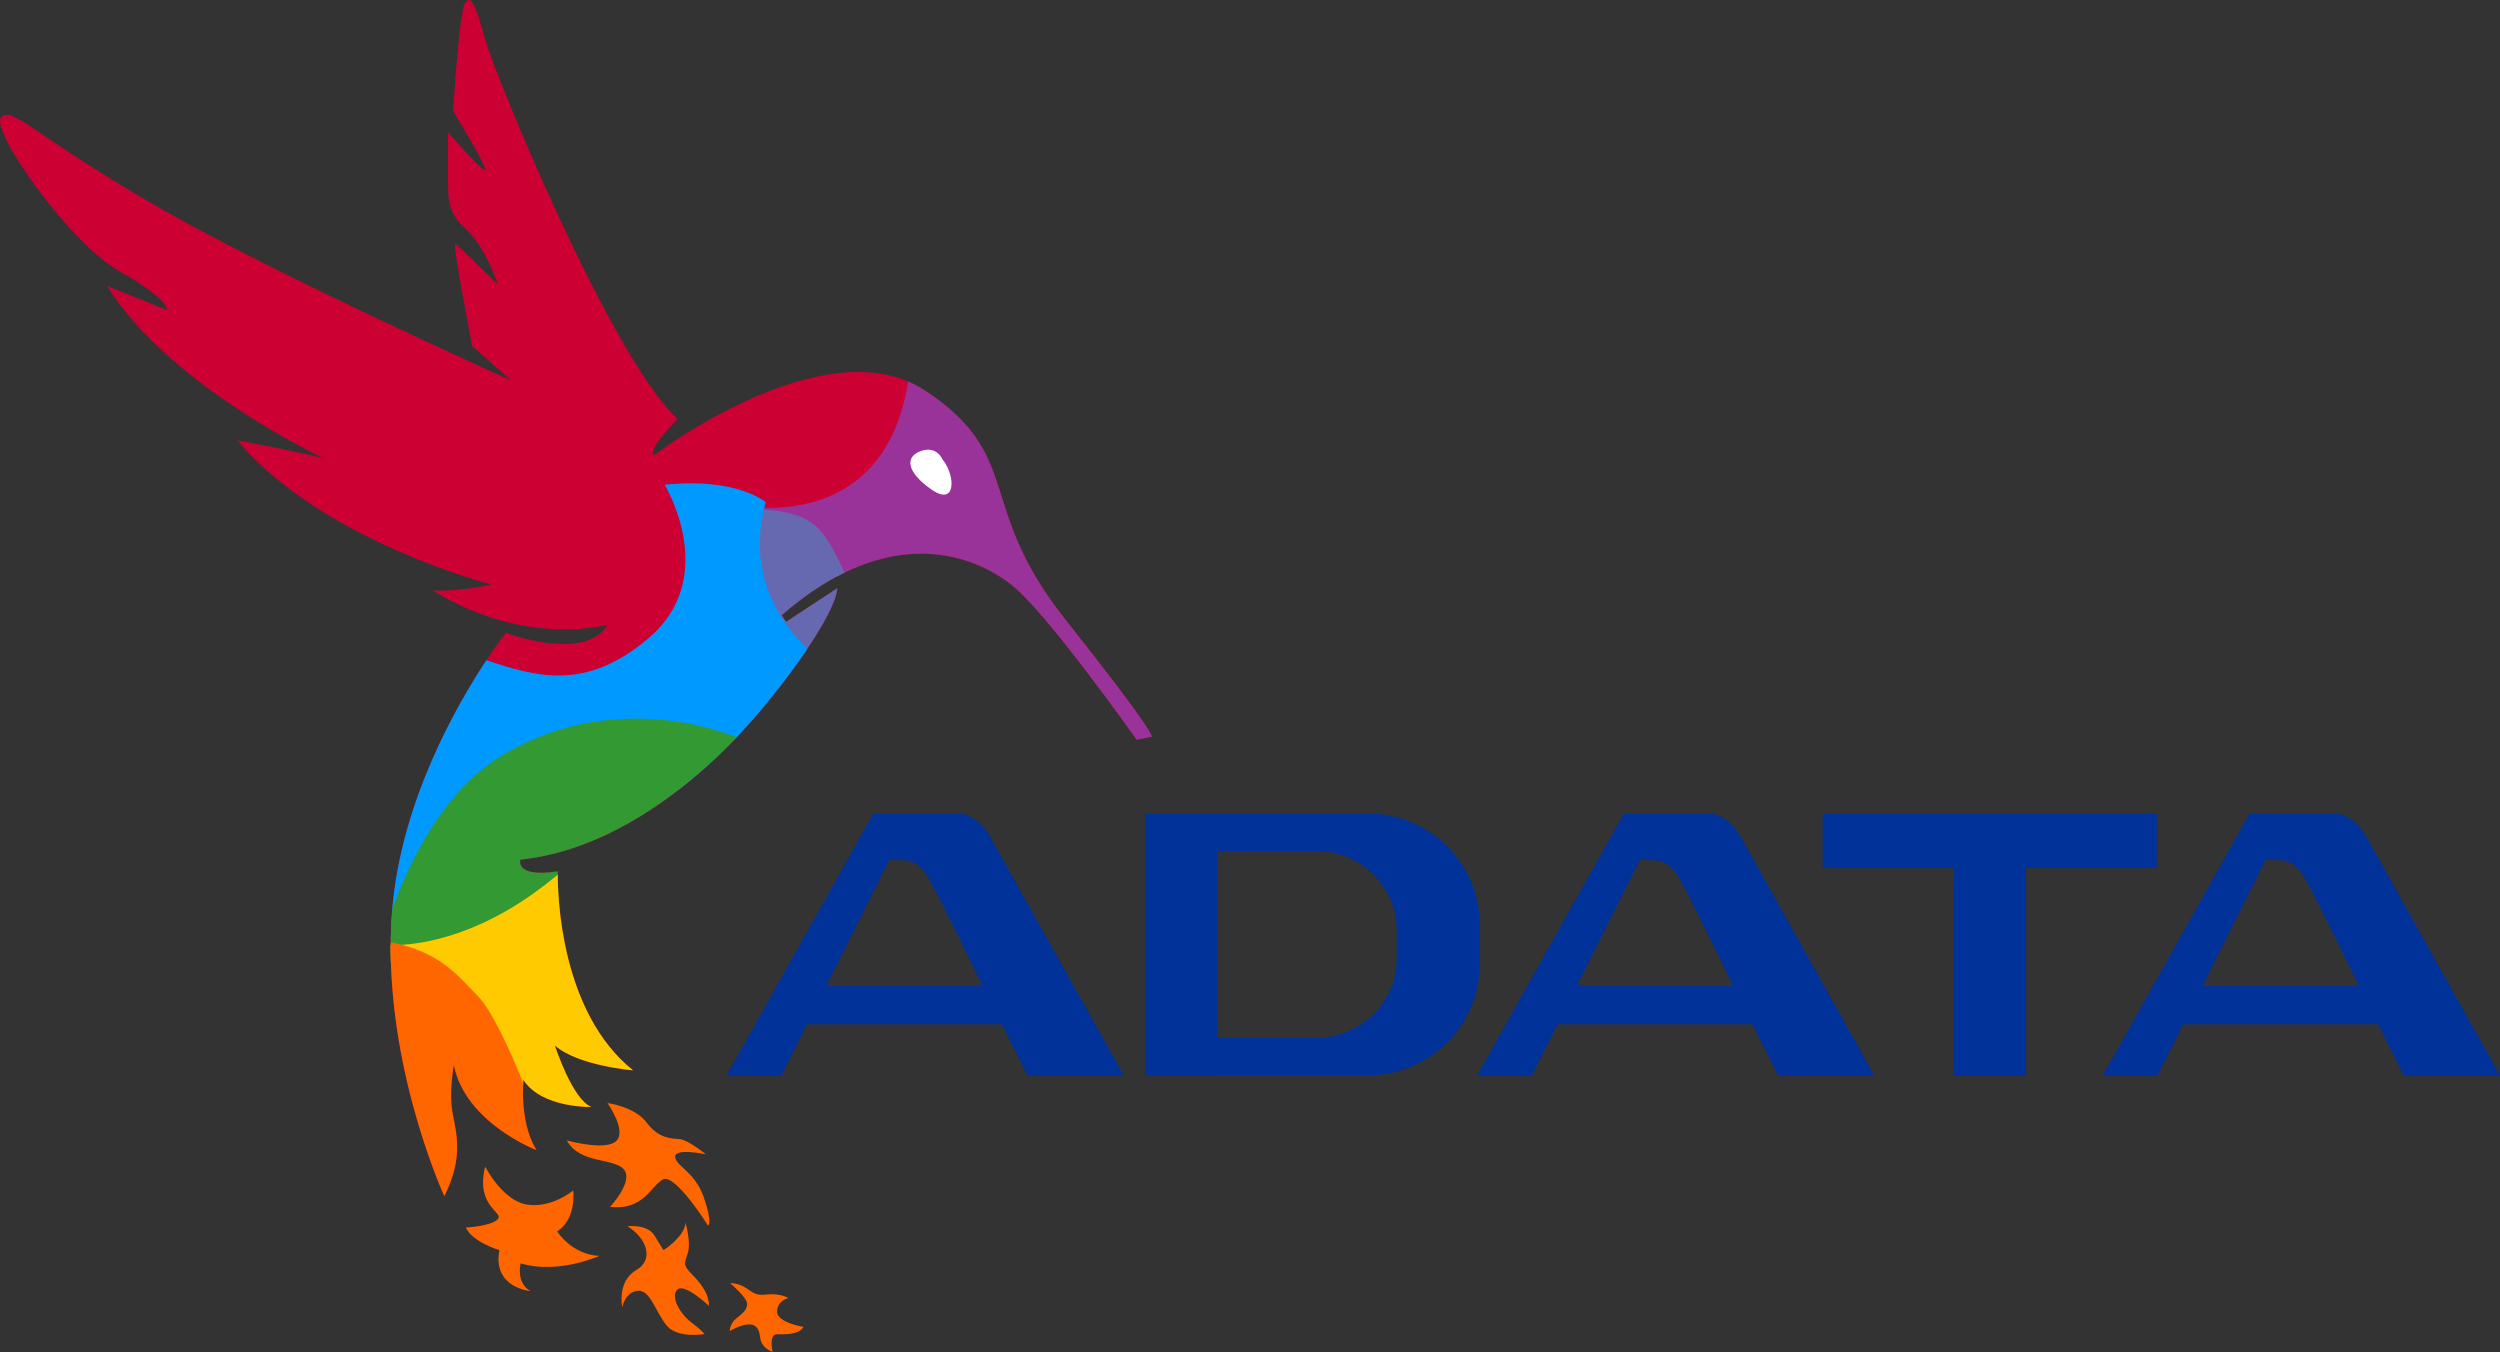 <?xml version="1.0" encoding="utf-8"?>
<!-- Generator: Adobe Illustrator 26.3.1, SVG Export Plug-In . SVG Version: 6.00 Build 0)  -->
<svg version="1.1" id="Layer_1" xmlns="http://www.w3.org/2000/svg" xmlns:xlink="http://www.w3.org/1999/xlink" x="0px" y="0px"
	 viewBox="0 0 200 108.165" enable-background="new 0 0 200 108.165" xml:space="preserve">
<rect x="0" y="0" width="200" height="108.165" fill="#333333" stroke="none"/>
<polygon fill="#003299" points="172.545,65.059 162.076,65.059 156.282,65.059 145.813,65.059 145.813,69.445 156.282,69.445 
	156.282,86.042 162.076,86.042 162.076,69.445 172.545,69.445 "/>
<path fill="#003299" d="M82.205,86.042h7.698L79.495,67.462c0,0-1.056-2.403-2.918-2.403c-1.862,0-3.559,0-3.559,0h-1.324h-1.821
	L58.119,86.042h4.387l2.053-4.097h15.594L82.205,86.042z M66.093,78.882l5.051-10.083l1.211,0.026c0,0,1.06-0.135,1.958,1.464
	s4.304,8.592,4.304,8.592H66.093z"/>
<path fill="#003299" d="M142.249,86.042h7.697l-10.408-18.579c0,0-1.056-2.403-2.918-2.403c-1.863,0-3.56,0-3.56,0h-1.324h-1.821
	l-11.753,20.982h4.386l2.053-4.097h15.594L142.249,86.042z M126.137,78.882l5.051-10.083l1.211,0.026c0,0,1.061-0.135,1.958,1.464
	c0.897,1.599,4.304,8.592,4.304,8.592H126.137z"/>
<path fill="#003299" d="M192.303,86.042H200l-10.408-18.579c0,0-1.056-2.403-2.918-2.403c-1.863,0-3.56,0-3.56,0h-1.324h-1.821
	l-11.753,20.982h4.386l2.053-4.097h15.594L192.303,86.042z M176.19,78.882l5.051-10.083l1.211,0.026c0,0,1.061-0.135,1.958,1.464
	c0.897,1.599,4.304,8.592,4.304,8.592H176.19z"/>
<path fill="#003299" d="M109.388,65.071H97.393v-0.011h-5.794v20.982h5.794v-0.008h11.995c4.966,0,8.992-3.982,8.992-8.894v-3.175
	C118.38,69.052,114.354,65.071,109.388,65.071z M111.736,76.682c0,3.497-2.866,6.332-6.402,6.332h-7.941V68.089h7.941
	c3.536,0,6.402,2.835,6.402,6.332V76.682z"/>
<path fill="#CC0033" d="M52.349,36.399c0,0,13.699-10.42,21.66-5.151c7.961,5.268,3.981,9.191,11.181,18.264
	s6.966,9.425,6.966,9.425l-1.229,0.234c0,0-7.025-9.952-9.893-12.294c-2.868-2.342-9.718-5.327-18.499,2.342l0.351,0.527
	l4.098-2.693c0,0,0.176,1.872-5.21,8.664S49.072,68.01,41.637,68.771c0,0-0.527,1.463,2.986,0.937c0,0-0.351,10.83,6.03,15.923
	c0,0-4.391-0.351-6.264-1.99c0,0,1.405,4.332,2.927,4.917c0,0-3.98,0.117-5.444-2.166c0,0-0.351,3.396,1.054,5.62
	c0,0-5.679-2.167-6.615-6.791c0,0-0.41,2.049-0.117,3.747c0.293,1.698,0.937,3.513-0.644,6.733c0,0-5.21-11.299-4.156-23.124
	c1.054-11.825,9.074-21.953,9.074-21.953s6.322,2.4,8.137-0.644c0,0-6.498,1.873-13.991-2.751c0,0,1.698,0.176,4.683-0.468
	c0,0-13.581-3.512-20.314-11.533c0,0,5.386,0.995,6.966,1.463c0,0-12.411-5.795-17.386-13.815l4.801,1.932
	c0,0,0.234-0.82-3.805-3.103S-0.747,10.464,0.073,9.411C0.893,8.357,3,11.05,12.835,16.67c9.835,5.62,28.041,13.757,28.041,13.757
	l-3.103-2.751c0,0-1.639-8.43-1.346-8.196c0.293,0.234,3.395,3.278,3.395,3.278s-0.937-2.927-2.459-4.332
	c-1.522-1.405-1.522-2.283-1.522-4.274s0-3.571,0-3.571s2.986,3.454,2.986,2.985c0-0.468-2.576-4.683-2.576-4.683
	s0.468-7.786,0.937-8.606c0.468-0.82,0.878,0.175,1.639,2.927c0.761,2.752,10.069,25.465,15.396,30.324
	C54.224,33.529,51.646,36.048,52.349,36.399z"/>
<path fill="#993399" d="M74.01,31.247c-0.436-0.289-0.893-0.523-1.361-0.722c-2.001,12.603-13.784,9.849-13.784,9.849l0.5,1.299
	c3.996,0.587,6.323,2.761,7.571,4.455c6.645-3.551,11.73-1.185,14.099,0.749c2.868,2.342,9.893,12.294,9.893,12.294l1.229-0.234
	c0,0,0.234-0.351-6.966-9.425S81.971,36.516,74.01,31.247z"/>
<path fill="#6668B0" d="M65.459,42.273c-1.998-2.098-6.894-1.399-6.894-1.399s0.4,4.296,0.899,8.692
	c0.21,1.847,1.443,3.834,2.802,5.518c4.867-6.265,4.718-8.031,4.718-8.031l-4.098,2.693l-0.351-0.527
	c1.756-1.534,3.433-2.635,5.018-3.407C66.965,44.46,66.244,43.097,65.459,42.273z"/>
<path fill="#0099FF" d="M61.263,40.174c0,0-2.297-1.997-8.092-1.398c0,0,4.496,7.393-1.299,12.289
	c-5.065,4.28-8.985,3.062-12.962,1.754c-2.388,3.607-6.759,11.241-7.518,19.758c-0.075,0.845-0.115,1.686-0.131,2.521
	c5.428-4.69,15.367-12.204,23.004-11.898c2.745-2.118,5.293-4.687,7.509-7.482c1.193-1.504,2.101-2.755,2.811-3.81
	C62.564,49.967,59.623,45.983,61.263,40.174z"/>
<path fill="#339933" d="M58.93,58.979c-4.515-1.743-11.84-2.673-18.647,1.377c-4.694,2.793-7.444,8.341-8.902,12.38
	c-0.138,1.636-0.156,3.259-0.086,4.845c3.334-0.166,8.436-2.131,13.491-4.705c-0.205-1.887-0.163-3.168-0.163-3.168
	c-3.512,0.527-2.986-0.937-2.986-0.937C47.834,68.137,53.947,64.203,58.93,58.979z"/>
<path fill="#FFCB00" d="M44.619,69.97c-5.706,4.786-10.666,5.633-13.364,5.657c-0.002,0.493,0.003,0.985,0.019,1.472l0.317,0.241
	l5.295,5.994l4.947,3.992c0.001-0.568,0.038-0.935,0.038-0.935c1.464,2.283,5.444,2.166,5.444,2.166
	c-1.522-0.585-2.927-4.917-2.927-4.917c1.873,1.639,6.264,1.99,6.264,1.99C44.857,81.005,44.615,71.649,44.619,69.97z"/>
<path fill="#FF6600" d="M42.925,92.012c-1.188-1.881-1.12-4.592-1.071-5.387c-0.955-2.364-2.471-5.789-3.669-6.987
	c-1.517-1.517-2.914-3.477-6.927-4.255C31.139,86.127,35.549,95.7,35.549,95.7c1.581-3.22,0.937-5.035,0.644-6.733
	c-0.293-1.698,0.117-3.747,0.117-3.747C37.246,89.845,42.925,92.012,42.925,92.012z"/>
<path fill="#FFFFFF" d="M75.4,36.753c0,0-0.45-1.124-1.723-0.674s-1.199,1.648,0.824,3.072C76.524,40.575,76.449,38.027,75.4,36.753
	z"/>
<path fill="#FF6600" d="M38.815,93.327c0,0,1.394,2.761,3.38,3.045c1.987,0.284,3.664-1.136,3.664-1.136s0.284,2.296-1.29,3.277
	c0,0,1.161,1.858,3.38,1.961c0,0-3.329,1.497-6.296,0.594c0,0-0.413,1.522,0.774,2.219c0,0-3.045-0.258-2.477-3.277
	c0,0-2.167-0.645-2.683-1.806c0,0,2.039-0.103,2.555-0.671C40.337,96.966,38.015,96.552,38.815,93.327z"/>
<path fill="#FF6600" d="M45.344,91.237c0,0,3.148,0.878,3.974,0.026c0.826-0.852-0.723-3.019-0.723-3.019s2.193,0.284,3.148,1.574
	c0.955,1.29,2.013,1.264,2.658,1.316c0.645,0.052,2.064,1.212,2.064,1.212s-2.503-0.541-2.451,0.207
	c0.051,0.748,1.574,1.161,2.296,3.251c0.722,2.09,0.335,2.245,0.335,2.245s-2.632-4.207-3.612-3.69
	c-0.981,0.516-1.497,2.477-4.232,2.193c0,0,1.91-2.038,1.11-2.993C49.111,92.604,46.402,93.147,45.344,91.237z"/>
<path fill="#FF6600" d="M50.195,98.102c0,0,1.6-0.207,2.167,0.748c0.568,0.955,0.722,1.161,0.722,1.161s1.703-1.084,1.755-2.193
	c0,0,0.438,1.496,0.206,2.348c-0.232,0.852-0.516,0.955,0.335,1.807c0.851,0.851,1.342,1.651,1.342,2.503
	c0,0-2.012-1.908-2.554-1.29c-0.542,0.619,0.284,1.96,1.109,2.58c0.826,0.619,1.084,0.955,1.084,0.955s-2.09,0.387-2.993-0.645
	c-0.903-1.032-1.316-2.915-2.348-2.812c-1.032,0.103-1.238,1.316-1.238,1.316s-0.438-2.064,1.11-2.967
	C52.439,100.708,51.614,98.953,50.195,98.102z"/>
<path fill="#FF6600" d="M58.4,102.643c0,0,1.342,1.135,1.368,1.651c0.026,0.516-0.413,0.799-0.903,1.212
	c-0.49,0.413-0.49,0.98-0.49,0.98s1.522-0.929,2.116-0.335c0.594,0.594-0.103,1.367,1.316,2.013c0,0-0.31-1.393,0.31-1.419
	c0.619-0.026,1.729,0.103,2.167-0.594c0,0-2.142-0.336-2.116-1.239c0.026-0.903,0.903-1.058,0.903-1.058s-0.593-0.439-1.858-0.284
	C59.948,103.727,59.948,102.721,58.4,102.643z"/>
</svg>
